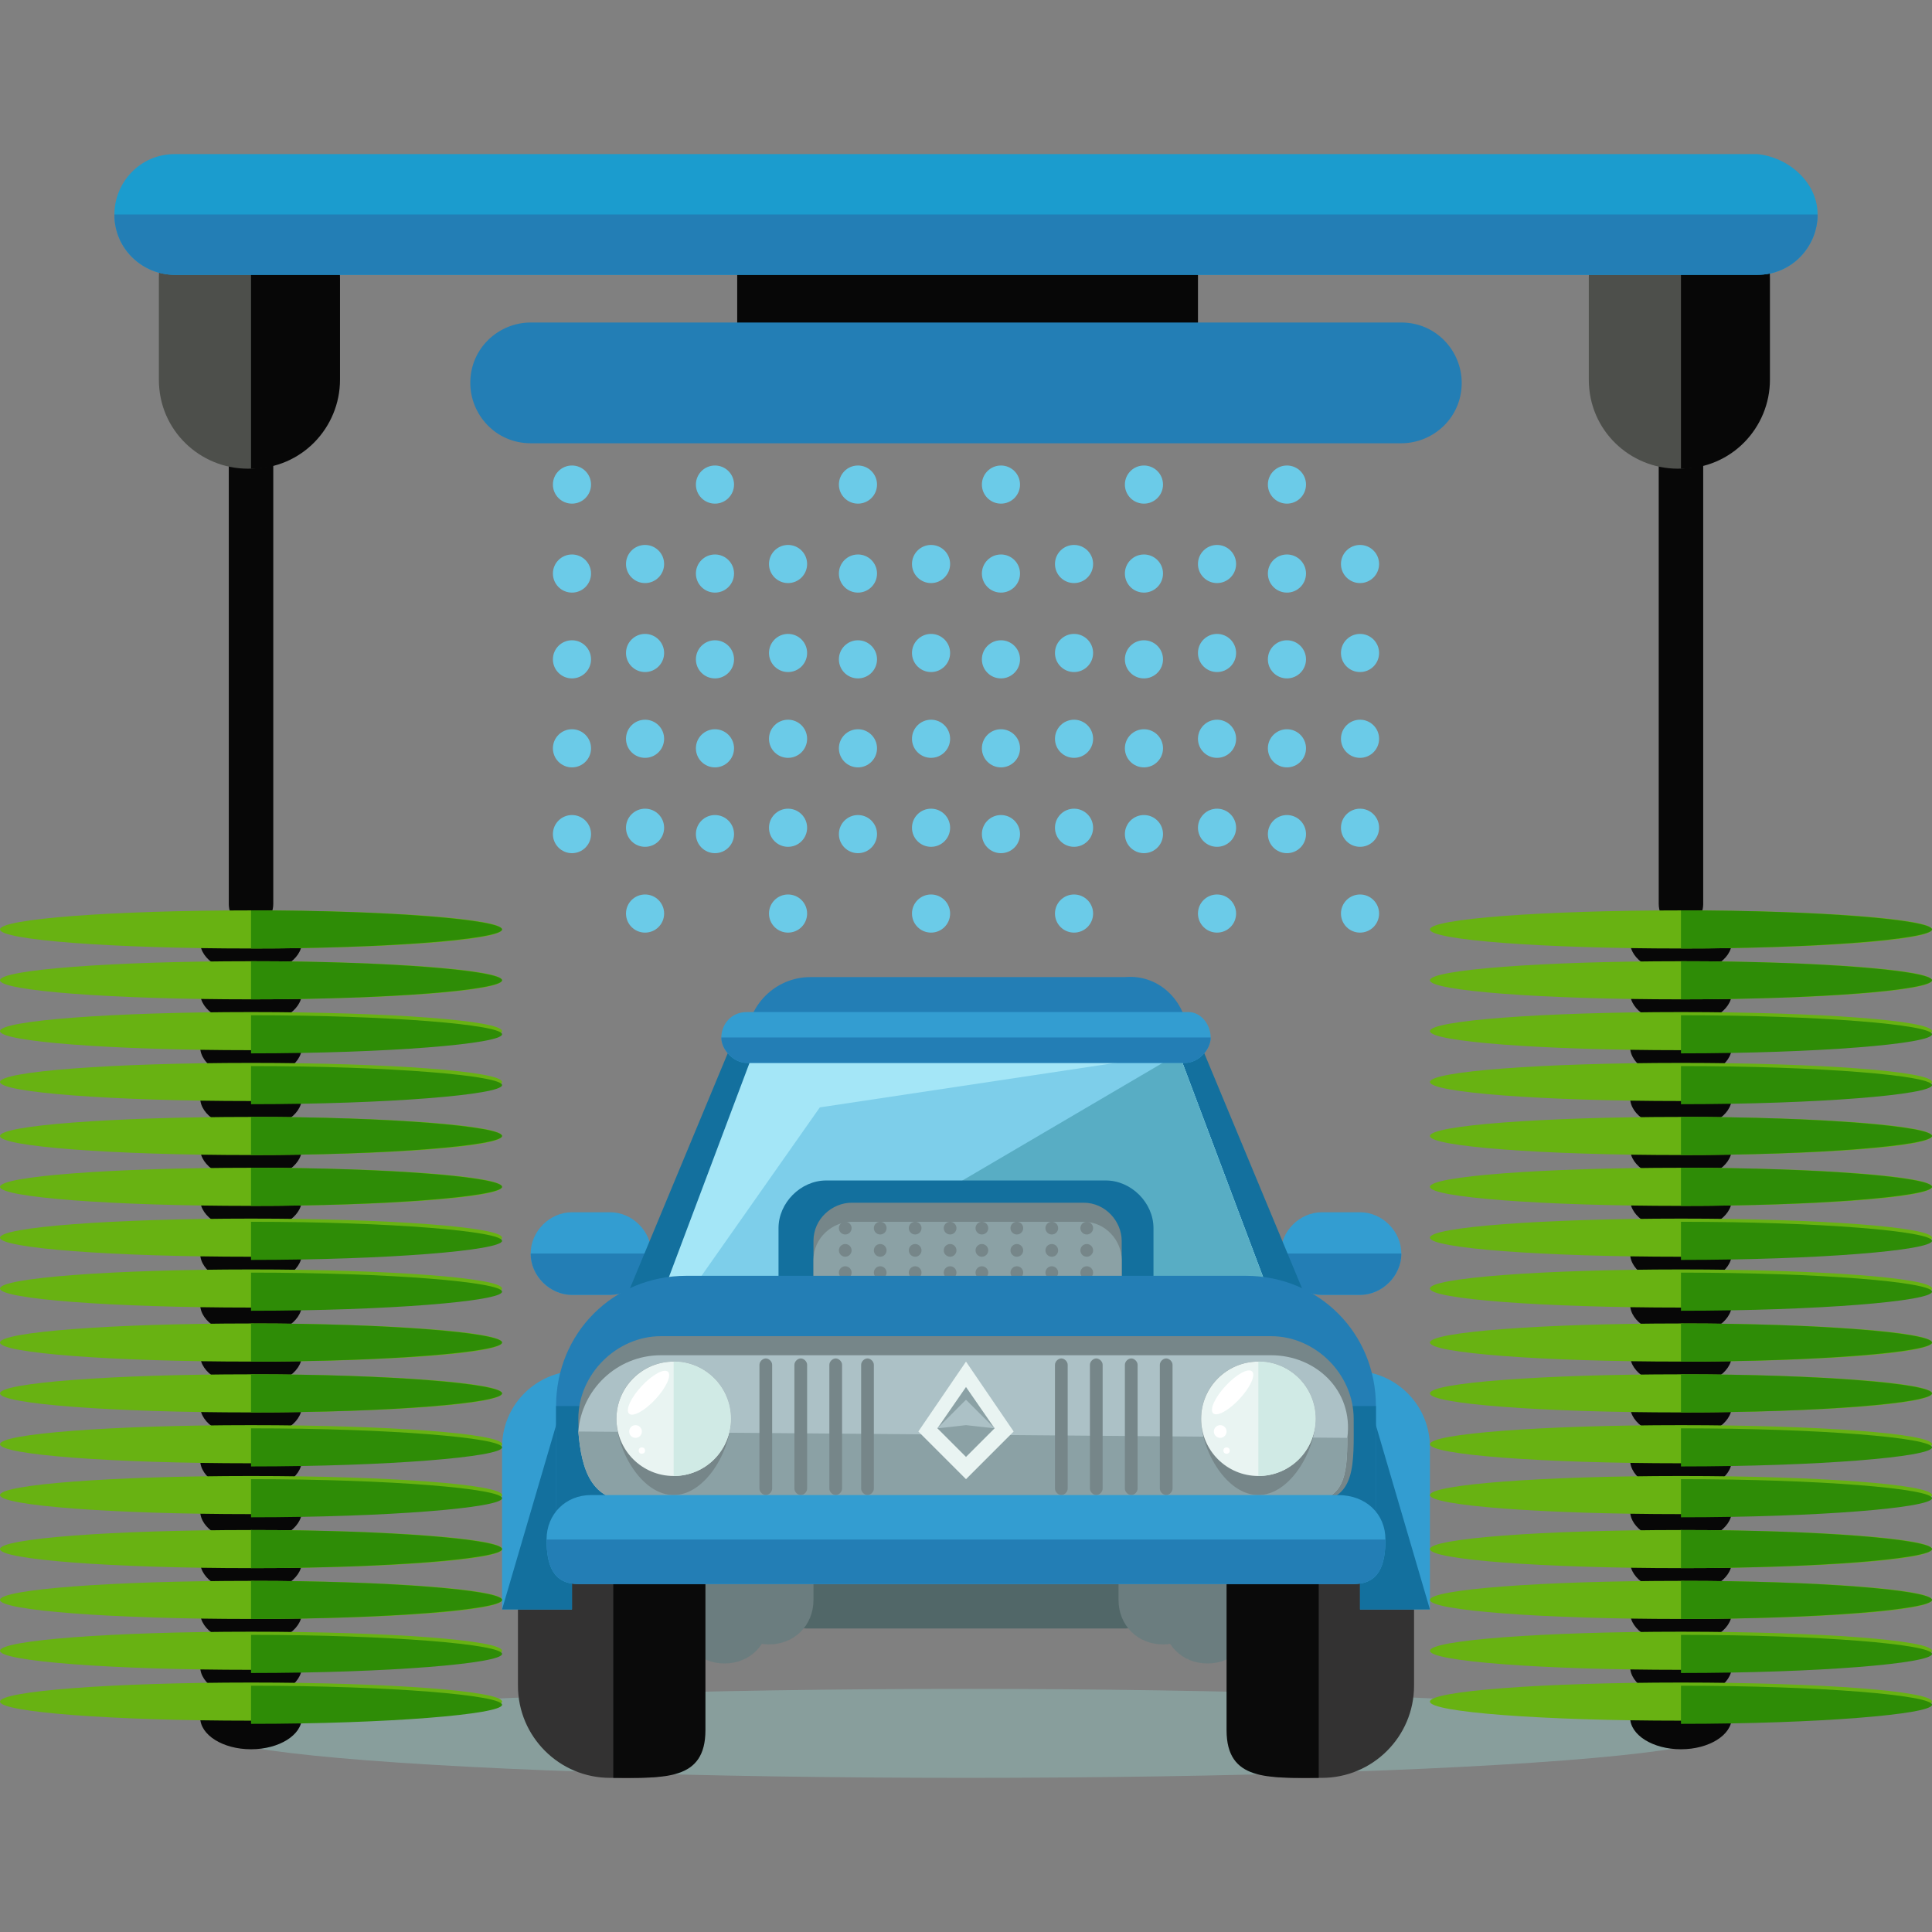 <?xml version="1.0" encoding="iso-8859-1"?>
<!-- Uploaded to: SVG Repo, www.svgrepo.com, Generator: SVG Repo Mixer Tools -->
<svg version="1.1" id="Layer_1" xmlns="http://www.w3.org/2000/svg" xmlns:xlink="http://www.w3.org/1999/xlink" 
	 viewBox="0 0 486.4 486.4" xml:space="preserve">
<rect x="0" y="0" width="486.4" height="486.4" fill="#808080" stroke="none"/>
<ellipse style="fill:#889E9C;" cx="243.2" cy="436.395" rx="189.6" ry="11.2"/>
<path style="fill:#237EB5;" d="M299.2,261.995c0,8.8-7.2,16-16,16H204c-8.8,0-16-7.2-16-16l0,0c0-8.8,7.2-16,16-16h79.2
	C292,245.195,299.2,252.395,299.2,261.995L299.2,261.995z"/>
<path style="fill:#339DD1;" d="M164,315.595c0,5.6-4.8,10.4-10.4,10.4H144c-5.6,0-10.4-4.8-10.4-10.4l0,0c0-5.6,4.8-10.4,10.4-10.4
	h9.6C159.2,305.195,164,309.995,164,315.595L164,315.595z"/>
<path style="fill:#237EB5;" d="M164,315.595L164,315.595c0,5.6-4.8,10.4-10.4,10.4H144c-5.6,0-10.4-4.8-10.4-10.4l0,0"/>
<path style="fill:#339DD1;" d="M322.4,315.595c0,5.6,4.8,10.4,10.4,10.4h9.6c5.6,0,10.4-4.8,10.4-10.4l0,0c0-5.6-4.8-10.4-10.4-10.4
	h-9.6C327.2,305.195,322.4,309.995,322.4,315.595L322.4,315.595z"/>
<path style="fill:#237EB5;" d="M322.4,315.595L322.4,315.595c0,5.6,4.8,10.4,10.4,10.4h9.6c5.6,0,10.4-4.8,10.4-10.4l0,0"/>
<polygon style="fill:#13709E;" points="336.8,345.995 149.6,345.995 183.2,265.195 303.2,265.195 "/>
<polygon style="fill:#A4E6F7;" points="327.2,345.995 159.2,345.995 189.6,265.195 296.8,265.195 "/>
<polygon style="fill:#7DCEEA;" points="327.2,345.995 159.2,345.995 206.4,278.795 296.8,265.195 "/>
<polyline style="fill:#58ADC4;" points="296.8,265.195 327.2,345.995 159.2,345.995 "/>
<path style="fill:#13709E;" d="M290.4,321.195c0,6.4-5.6,12-12,12H208c-6.4,0-12-5.6-12-12v-12c0-6.4,5.6-12,12-12h70.4
	c6.4,0,12,5.6,12,12V321.195z"/>
<path style="fill:#768689;" d="M282.4,322.795c0,5.6-4.8,9.6-9.6,9.6h-58.4c-5.6,0-9.6-4.8-9.6-9.6v-10.4c0-5.6,4.8-9.6,9.6-9.6
	h58.4c5.6,0,9.6,4.8,9.6,9.6V322.795z"/>
<path style="fill:#8BA1A5;" d="M282.4,327.595c0,5.6-4.8,9.6-9.6,9.6h-58.4c-5.6,0-9.6-4.8-9.6-9.6v-10.4c0-5.6,4.8-9.6,9.6-9.6
	h58.4c5.6,0,9.6,4.8,9.6,9.6V327.595z"/>
<path style="fill:#516768;" d="M292,401.195c0,4.8-4,8.8-8.8,8.8h-80c-4.8,0-8.8-4-8.8-8.8l0,0c0-4.8,4-8.8,8.8-8.8h80
	C288,392.395,292,396.395,292,401.195L292,401.195z"/>
<g>
	<path style="fill:#6B7D7F;" d="M193.6,407.595c0,6.4-4.8,11.2-11.2,11.2l0,0c-6.4,0-11.2-4.8-11.2-11.2v-15.2
		c0-6.4,4.8-11.2,11.2-11.2l0,0c6.4,0,11.2,4.8,11.2,11.2V407.595z"/>
	<path style="fill:#6B7D7F;" d="M204.8,402.795c0,6.4-4.8,11.2-11.2,11.2l0,0c-6.4,0-11.2-4.8-11.2-11.2v-15.2
		c0-6.4,4.8-11.2,11.2-11.2l0,0c6.4,0,11.2,4.8,11.2,11.2V402.795z"/>
	<path style="fill:#6B7D7F;" d="M292.8,407.595c0,6.4,4.8,11.2,11.2,11.2l0,0c6.4,0,11.2-4.8,11.2-11.2v-15.2
		c0-6.4-4.8-11.2-11.2-11.2l0,0c-6.4,0-11.2,4.8-11.2,11.2V407.595z"/>
	<path style="fill:#6B7D7F;" d="M281.6,402.795c0,6.4,4.8,11.2,11.2,11.2l0,0c6.4,0,11.2-4.8,11.2-11.2v-15.2
		c0-6.4-4.8-11.2-11.2-11.2l0,0c-6.4,0-11.2,4.8-11.2,11.2V402.795z"/>
</g>
<path style="fill:#333232;" d="M176.8,435.595c0,12.8-10.4,12-23.2,12l0,0c-12.8,0-23.2-10.4-23.2-23.2v-47.2
	c0-12.8,10.4-23.2,23.2-23.2l0,0c12.8,0,23.2,10.4,23.2,23.2V435.595z"/>
<path style="fill:#0A0A0A;" d="M154.4,354.795L154.4,354.795c12.8,0,23.2,10.4,23.2,23.2v57.6c0,12.8-10.4,12-23.2,12l0,0"/>
<path style="fill:#333232;" d="M309.6,435.595c0,12.8,10.4,12,23.2,12l0,0c12.8,0,23.2-10.4,23.2-23.2v-47.2
	c0-12.8-10.4-23.2-23.2-23.2l0,0c-12.8,0-23.2,10.4-23.2,23.2V435.595z"/>
<path style="fill:#0A0A0A;" d="M332,354.795L332,354.795c-12.8,0-23.2,10.4-23.2,23.2v57.6c0,12.8,10.4,12,23.2,12l0,0"/>
<path style="fill:#339DD1;" d="M144,345.195c-9.6,0.8-17.6,8.8-17.6,19.2v40.8H144V345.195z"/>
<polyline style="fill:#13709E;" points="126.4,405.195 144,405.195 144,345.195 "/>
<path style="fill:#339DD1;" d="M342.4,345.195c9.6,0.8,17.6,8.8,17.6,19.2v40.8h-17.6V345.195z"/>
<polyline style="fill:#13709E;" points="360,405.195 342.4,405.195 342.4,345.195 "/>
<g>
	<circle style="fill:#768689;" cx="212.8" cy="320.395" r="1.6"/>
	<circle style="fill:#768689;" cx="221.6" cy="320.395" r="1.6"/>
	<circle style="fill:#768689;" cx="230.4" cy="320.395" r="1.6"/>
	<circle style="fill:#768689;" cx="239.2" cy="320.395" r="1.6"/>
	<circle style="fill:#768689;" cx="247.2" cy="320.395" r="1.6"/>
	<circle style="fill:#768689;" cx="256" cy="320.395" r="1.6"/>
	<circle style="fill:#768689;" cx="264.8" cy="320.395" r="1.6"/>
	<circle style="fill:#768689;" cx="273.6" cy="320.395" r="1.6"/>
</g>
<path style="fill:#237EB5;" d="M346.4,385.195v-31.2c0-18.4-14.4-32.8-32.8-32.8H172.8c-18.4,0-32.8,14.4-32.8,32.8v31.2H346.4z"/>
<polyline style="fill:#13709E;" points="140,353.995 140,385.195 346.4,385.195 346.4,353.995 "/>
<path style="fill:#768689;" d="M340.8,357.195c0,11.2,0.8,20.8-10.4,20.8H160c-11.2,0-14.4-9.6-14.4-20.8l0,0
	c0-11.2,9.6-20.8,20.8-20.8H320C331.2,336.395,340.8,345.995,340.8,357.195L340.8,357.195z"/>
<path style="fill:#ACC1C6;" d="M320,341.195H166.4c-11.2,0-20,8.8-20.8,19.2c0.8,9.6,3.2,17.6,13.6,17.6h169.6
	c9.6,0,10.4-6.4,10.4-16l0,0C340.8,349.995,331.2,341.195,320,341.195z"/>
<path style="fill:#8BA1A5;" d="M145.6,360.395c0.8,9.6,3.2,17.6,13.6,17.6h169.6c9.6,0,10.4-6.4,10.4-16l0,0"/>
<path style="fill:#768689;" d="M184,357.195c0,8-6.4,19.2-14.4,19.2s-14.4-11.2-14.4-19.2s6.4-14.4,14.4-14.4
	S184,349.195,184,357.195z"/>
<circle style="fill:#E9F4F2;" cx="169.6" cy="357.195" r="14.4"/>
<path style="fill:#D0EAE5;" d="M169.6,342.795c8,0,14.4,6.4,14.4,14.4s-6.4,14.4-14.4,14.4"/>
<g>
	
		<ellipse transform="matrix(-0.733 -0.68 0.68 -0.733 44.493 718.497)" style="fill:#FFFFFF;" cx="163.136" cy="350.524" rx="2.4" ry="7.2"/>
	<circle style="fill:#FFFFFF;" cx="160" cy="360.395" r="1.6"/>
	<circle style="fill:#FFFFFF;" cx="161.6" cy="365.195" r="0.8"/>
</g>
<path style="fill:#768689;" d="M331.2,357.195c0,8-6.4,19.2-14.4,19.2s-14.4-11.2-14.4-19.2s6.4-14.4,14.4-14.4
	S331.2,349.195,331.2,357.195z"/>
<circle style="fill:#E9F4F2;" cx="316.8" cy="357.195" r="14.4"/>
<path style="fill:#D0EAE5;" d="M316.8,342.795c8,0,14.4,6.4,14.4,14.4s-6.4,14.4-14.4,14.4"/>
<g>
	
		<ellipse transform="matrix(-0.733 -0.68 0.68 -0.733 299.472 818.458)" style="fill:#FFFFFF;" cx="310.326" cy="350.469" rx="2.4" ry="7.2"/>
	<circle style="fill:#FFFFFF;" cx="307.2" cy="360.395" r="1.6"/>
	<circle style="fill:#FFFFFF;" cx="308.8" cy="365.195" r="0.8"/>
</g>
<g>
	<path style="fill:#768689;" d="M194.4,374.795c0,0.8-0.8,1.6-1.6,1.6l0,0c-0.8,0-1.6-0.8-1.6-1.6v-31.2c0-0.8,0.8-1.6,1.6-1.6l0,0
		c0.8,0,1.6,0.8,1.6,1.6V374.795z"/>
	<path style="fill:#768689;" d="M203.2,374.795c0,0.8-0.8,1.6-1.6,1.6l0,0c-0.8,0-1.6-0.8-1.6-1.6v-31.2c0-0.8,0.8-1.6,1.6-1.6l0,0
		c0.8,0,1.6,0.8,1.6,1.6V374.795z"/>
	<path style="fill:#768689;" d="M212,374.795c0,0.8-0.8,1.6-1.6,1.6l0,0c-0.8,0-1.6-0.8-1.6-1.6v-31.2c0-0.8,0.8-1.6,1.6-1.6l0,0
		c0.8,0,1.6,0.8,1.6,1.6V374.795z"/>
	<path style="fill:#768689;" d="M220,374.795c0,0.8-0.8,1.6-1.6,1.6l0,0c-0.8,0-1.6-0.8-1.6-1.6v-31.2c0-0.8,0.8-1.6,1.6-1.6l0,0
		c0.8,0,1.6,0.8,1.6,1.6V374.795z"/>
	<path style="fill:#768689;" d="M268.8,374.795c0,0.8-0.8,1.6-1.6,1.6l0,0c-0.8,0-1.6-0.8-1.6-1.6v-31.2c0-0.8,0.8-1.6,1.6-1.6l0,0
		c0.8,0,1.6,0.8,1.6,1.6V374.795z"/>
	<path style="fill:#768689;" d="M277.6,374.795c0,0.8-0.8,1.6-1.6,1.6l0,0c-0.8,0-1.6-0.8-1.6-1.6v-31.2c0-0.8,0.8-1.6,1.6-1.6l0,0
		c0.8,0,1.6,0.8,1.6,1.6V374.795z"/>
	<path style="fill:#768689;" d="M286.4,374.795c0,0.8-0.8,1.6-1.6,1.6l0,0c-0.8,0-1.6-0.8-1.6-1.6v-31.2c0-0.8,0.8-1.6,1.6-1.6l0,0
		c0.8,0,1.6,0.8,1.6,1.6V374.795z"/>
	<path style="fill:#768689;" d="M295.2,374.795c0,0.8-0.8,1.6-1.6,1.6l0,0c-0.8,0-1.6-0.8-1.6-1.6v-31.2c0-0.8,0.8-1.6,1.6-1.6l0,0
		c0.8,0,1.6,0.8,1.6,1.6V374.795z"/>
</g>
<polygon style="fill:#E9F4F2;" points="255.2,360.395 243.2,372.395 231.2,360.395 243.2,342.795 "/>
<polygon style="fill:#8BA1A5;" points="250.4,359.595 243.2,366.795 236,359.595 243.2,349.195 "/>
<polygon style="fill:#ACC1C6;" points="250.4,359.595 243.2,358.795 236,359.595 243.2,352.395 "/>
<path style="fill:#339DD1;" d="M348.8,387.595c0,6.4-1.6,11.2-8,11.2H145.6c-6.4,0-8-4.8-8-11.2l0,0c0-6.4,4.8-11.2,11.2-11.2h188
	C344,376.395,348.8,381.195,348.8,387.595L348.8,387.595z"/>
<path style="fill:#237EB5;" d="M348.8,387.595L348.8,387.595c0,6.4-1.6,11.2-8,11.2H145.6c-6.4,0-8-4.8-8-11.2l0,0"/>
<g>
	<circle style="fill:#768689;" cx="212.8" cy="309.195" r="1.6"/>
	<circle style="fill:#768689;" cx="221.6" cy="309.195" r="1.6"/>
	<circle style="fill:#768689;" cx="230.4" cy="309.195" r="1.6"/>
	<circle style="fill:#768689;" cx="239.2" cy="309.195" r="1.6"/>
	<circle style="fill:#768689;" cx="247.2" cy="309.195" r="1.6"/>
	<circle style="fill:#768689;" cx="256" cy="309.195" r="1.6"/>
	<circle style="fill:#768689;" cx="264.8" cy="309.195" r="1.6"/>
	<circle style="fill:#768689;" cx="273.6" cy="309.195" r="1.6"/>
	<circle style="fill:#768689;" cx="212.8" cy="314.795" r="1.6"/>
	<circle style="fill:#768689;" cx="221.6" cy="314.795" r="1.6"/>
	<circle style="fill:#768689;" cx="230.4" cy="314.795" r="1.6"/>
	<circle style="fill:#768689;" cx="239.2" cy="314.795" r="1.6"/>
	<circle style="fill:#768689;" cx="247.2" cy="314.795" r="1.6"/>
	<circle style="fill:#768689;" cx="256" cy="314.795" r="1.6"/>
	<circle style="fill:#768689;" cx="264.8" cy="314.795" r="1.6"/>
	<circle style="fill:#768689;" cx="273.6" cy="314.795" r="1.6"/>
</g>
<path style="fill:#339DD1;" d="M304.8,261.195c0,3.2-3.2,6.4-6.4,6.4H188c-3.2,0-6.4-3.2-6.4-6.4l0,0c0-3.2,2.4-6.4,6.4-6.4h111.2
	C302.4,254.795,304.8,257.995,304.8,261.195L304.8,261.195z"/>
<path style="fill:#237EB5;" d="M304.8,261.195L304.8,261.195c0,3.2-3.2,6.4-6.4,6.4H188c-3.2,0-6.4-3.2-6.4-6.4l0,0"/>
<g>
	<rect x="185.6" y="57.995" style="fill:#070707;" width="116" height="32"/>
	<path style="fill:#070707;" d="M68.8,227.595c0,3.2-2.4,5.6-5.6,5.6l0,0c-3.2,0-5.6-2.4-5.6-5.6v-128c0-3.2,2.4-5.6,5.6-5.6l0,0
		c3.2,0,5.6,2.4,5.6,5.6V227.595z"/>
</g>
<path style="fill:#4D4F4B;" d="M84.8,95.595c0,12-9.6,22.4-22.4,22.4l0,0c-12,0-22.4-9.6-22.4-22.4v-25.6c0-12,9.6-22.4,22.4-22.4
	l0,0c12,0,22.4,9.6,22.4,22.4V95.595z"/>
<g>
	<path style="fill:#070707;" d="M63.2,47.595L63.2,47.595c12,0,22.4,9.6,22.4,22.4v25.6c0,12-9.6,22.4-22.4,22.4l0,0"/>
	<ellipse style="fill:#070707;" cx="63.2" cy="237.195" rx="12.8" ry="8"/>
</g>
<ellipse style="fill:#68B212;" cx="63.2" cy="233.995" rx="63.2" ry="4.8"/>
<path style="fill:#2E8C06;" d="M63.2,229.195c35.2,0,63.2,2.4,63.2,4.8s-28.8,4.8-63.2,4.8"/>
<ellipse style="fill:#070707;" cx="63.2" cy="249.995" rx="12.8" ry="8"/>
<ellipse style="fill:#68B212;" cx="63.2" cy="246.795" rx="63.2" ry="4.8"/>
<path style="fill:#2E8C06;" d="M63.2,241.995c35.2,0,63.2,2.4,63.2,4.8s-28,4.8-63.2,4.8"/>
<ellipse style="fill:#070707;" cx="63.2" cy="263.595" rx="12.8" ry="8"/>
<ellipse style="fill:#68B212;" cx="63.2" cy="259.595" rx="63.2" ry="4.8"/>
<path style="fill:#2E8C06;" d="M63.2,255.595c35.2,0,63.2,2.4,63.2,4.8s-28.8,4.8-63.2,4.8"/>
<ellipse style="fill:#070707;" cx="63.2" cy="276.395" rx="12.8" ry="8"/>
<ellipse style="fill:#68B212;" cx="63.2" cy="272.395" rx="63.2" ry="4.8"/>
<path style="fill:#2E8C06;" d="M63.2,268.395c35.2,0,63.2,2.4,63.2,4.8s-28.8,4.8-63.2,4.8"/>
<ellipse style="fill:#070707;" cx="63.2" cy="289.195" rx="12.8" ry="8"/>
<ellipse style="fill:#68B212;" cx="63.2" cy="285.995" rx="63.2" ry="4.8"/>
<path style="fill:#2E8C06;" d="M63.2,281.195c35.2,0,63.2,2.4,63.2,4.8s-28.8,4.8-63.2,4.8"/>
<ellipse style="fill:#070707;" cx="63.2" cy="301.995" rx="12.8" ry="8"/>
<ellipse style="fill:#68B212;" cx="63.2" cy="298.795" rx="63.2" ry="4.8"/>
<path style="fill:#2E8C06;" d="M63.2,293.995c35.2,0,63.2,2.4,63.2,4.8s-28.8,4.8-63.2,4.8"/>
<ellipse style="fill:#070707;" cx="63.2" cy="315.595" rx="12.8" ry="8"/>
<ellipse style="fill:#68B212;" cx="63.2" cy="311.595" rx="63.2" ry="4.8"/>
<path style="fill:#2E8C06;" d="M63.2,307.595c35.2,0,63.2,2.4,63.2,4.8s-28.8,4.8-63.2,4.8"/>
<ellipse style="fill:#070707;" cx="63.2" cy="328.395" rx="12.8" ry="8"/>
<ellipse style="fill:#68B212;" cx="63.2" cy="324.395" rx="63.2" ry="4.8"/>
<path style="fill:#2E8C06;" d="M63.2,320.395c35.2,0,63.2,2.4,63.2,4.8s-28.8,4.8-63.2,4.8"/>
<ellipse style="fill:#070707;" cx="63.2" cy="341.195" rx="12.8" ry="8"/>
<ellipse style="fill:#68B212;" cx="63.2" cy="337.995" rx="63.2" ry="4.8"/>
<path style="fill:#2E8C06;" d="M63.2,333.195c35.2,0,63.2,2.4,63.2,4.8s-28.8,4.8-63.2,4.8"/>
<ellipse style="fill:#070707;" cx="63.2" cy="353.995" rx="12.8" ry="8"/>
<ellipse style="fill:#68B212;" cx="63.2" cy="350.795" rx="63.2" ry="4.8"/>
<path style="fill:#2E8C06;" d="M63.2,345.995c35.2,0,63.2,2.4,63.2,4.8s-28,4.8-63.2,4.8"/>
<ellipse style="fill:#070707;" cx="63.2" cy="367.595" rx="12.8" ry="8"/>
<ellipse style="fill:#68B212;" cx="63.2" cy="363.595" rx="63.2" ry="4.8"/>
<path style="fill:#2E8C06;" d="M63.2,359.595c35.2,0,63.2,2.4,63.2,4.8s-28.8,4.8-63.2,4.8"/>
<ellipse style="fill:#070707;" cx="63.2" cy="380.395" rx="12.8" ry="8"/>
<ellipse style="fill:#68B212;" cx="63.2" cy="376.395" rx="63.2" ry="4.8"/>
<path style="fill:#2E8C06;" d="M63.2,372.395c35.2,0,63.2,2.4,63.2,4.8s-28.8,4.8-63.2,4.8"/>
<ellipse style="fill:#070707;" cx="63.2" cy="393.195" rx="12.8" ry="8"/>
<ellipse style="fill:#68B212;" cx="63.2" cy="389.995" rx="63.2" ry="4.8"/>
<path style="fill:#2E8C06;" d="M63.2,385.195c35.2,0,63.2,2.4,63.2,4.8s-28.8,4.8-63.2,4.8"/>
<ellipse style="fill:#070707;" cx="63.2" cy="405.995" rx="12.8" ry="8"/>
<ellipse style="fill:#68B212;" cx="63.2" cy="402.795" rx="63.2" ry="4.8"/>
<path style="fill:#2E8C06;" d="M63.2,397.995c35.2,0,63.2,2.4,63.2,4.8s-28.8,4.8-63.2,4.8"/>
<ellipse style="fill:#070707;" cx="63.2" cy="419.595" rx="12.8" ry="8"/>
<ellipse style="fill:#68B212;" cx="63.2" cy="415.595" rx="63.2" ry="4.8"/>
<path style="fill:#2E8C06;" d="M63.2,411.595c35.2,0,63.2,2.4,63.2,4.8s-28.8,4.8-63.2,4.8"/>
<ellipse style="fill:#070707;" cx="63.2" cy="432.395" rx="12.8" ry="8"/>
<ellipse style="fill:#68B212;" cx="63.2" cy="428.395" rx="63.2" ry="4.8"/>
<path style="fill:#2E8C06;" d="M63.2,424.395c35.2,0,63.2,2.4,63.2,4.8s-28.8,4.8-63.2,4.8"/>
<path style="fill:#070707;" d="M428.8,227.595c0,3.2-2.4,5.6-5.6,5.6l0,0c-3.2,0-5.6-2.4-5.6-5.6v-128c0-3.2,2.4-5.6,5.6-5.6l0,0
	c3.2,0,5.6,2.4,5.6,5.6V227.595z"/>
<path style="fill:#4D4F4B;" d="M444.8,95.595c0,12-9.6,22.4-22.4,22.4l0,0c-12,0-22.4-9.6-22.4-22.4v-25.6c0-12,9.6-22.4,22.4-22.4
	l0,0c12,0,22.4,9.6,22.4,22.4V95.595z"/>
<g>
	<path style="fill:#070707;" d="M423.2,47.595L423.2,47.595c12,0,22.4,9.6,22.4,22.4v25.6c0,12-9.6,22.4-22.4,22.4l0,0"/>
	<ellipse style="fill:#070707;" cx="423.2" cy="237.195" rx="12.8" ry="8"/>
</g>
<ellipse style="fill:#68B212;" cx="423.2" cy="233.995" rx="63.2" ry="4.8"/>
<path style="fill:#2E8C06;" d="M423.2,229.195c35.2,0,63.2,2.4,63.2,4.8s-28.8,4.8-63.2,4.8"/>
<ellipse style="fill:#070707;" cx="423.2" cy="249.995" rx="12.8" ry="8"/>
<ellipse style="fill:#68B212;" cx="423.2" cy="246.795" rx="63.2" ry="4.8"/>
<path style="fill:#2E8C06;" d="M423.2,241.995c35.2,0,63.2,2.4,63.2,4.8s-28,4.8-63.2,4.8"/>
<ellipse style="fill:#070707;" cx="423.2" cy="263.595" rx="12.8" ry="8"/>
<ellipse style="fill:#68B212;" cx="423.2" cy="259.595" rx="63.2" ry="4.8"/>
<path style="fill:#2E8C06;" d="M423.2,255.595c35.2,0,63.2,2.4,63.2,4.8s-28.8,4.8-63.2,4.8"/>
<ellipse style="fill:#070707;" cx="423.2" cy="276.395" rx="12.8" ry="8"/>
<ellipse style="fill:#68B212;" cx="423.2" cy="272.395" rx="63.2" ry="4.8"/>
<path style="fill:#2E8C06;" d="M423.2,268.395c35.2,0,63.2,2.4,63.2,4.8s-28.8,4.8-63.2,4.8"/>
<ellipse style="fill:#070707;" cx="423.2" cy="289.195" rx="12.8" ry="8"/>
<ellipse style="fill:#68B212;" cx="423.2" cy="285.995" rx="63.2" ry="4.8"/>
<path style="fill:#2E8C06;" d="M423.2,281.195c35.2,0,63.2,2.4,63.2,4.8s-28.8,4.8-63.2,4.8"/>
<ellipse style="fill:#070707;" cx="423.2" cy="301.995" rx="12.8" ry="8"/>
<ellipse style="fill:#68B212;" cx="423.2" cy="298.795" rx="63.2" ry="4.8"/>
<path style="fill:#2E8C06;" d="M423.2,293.995c35.2,0,63.2,2.4,63.2,4.8s-28.8,4.8-63.2,4.8"/>
<ellipse style="fill:#070707;" cx="423.2" cy="315.595" rx="12.8" ry="8"/>
<ellipse style="fill:#68B212;" cx="423.2" cy="311.595" rx="63.2" ry="4.8"/>
<path style="fill:#2E8C06;" d="M423.2,307.595c35.2,0,63.2,2.4,63.2,4.8s-28.8,4.8-63.2,4.8"/>
<ellipse style="fill:#070707;" cx="423.2" cy="328.395" rx="12.8" ry="8"/>
<ellipse style="fill:#68B212;" cx="423.2" cy="324.395" rx="63.2" ry="4.8"/>
<path style="fill:#2E8C06;" d="M423.2,320.395c35.2,0,63.2,2.4,63.2,4.8s-28.8,4.8-63.2,4.8"/>
<ellipse style="fill:#070707;" cx="423.2" cy="341.195" rx="12.8" ry="8"/>
<ellipse style="fill:#68B212;" cx="423.2" cy="337.995" rx="63.2" ry="4.8"/>
<path style="fill:#2E8C06;" d="M423.2,333.195c35.2,0,63.2,2.4,63.2,4.8s-28.8,4.8-63.2,4.8"/>
<ellipse style="fill:#070707;" cx="423.2" cy="353.995" rx="12.8" ry="8"/>
<ellipse style="fill:#68B212;" cx="423.2" cy="350.795" rx="63.2" ry="4.8"/>
<path style="fill:#2E8C06;" d="M423.2,345.995c35.2,0,63.2,2.4,63.2,4.8s-28,4.8-63.2,4.8"/>
<ellipse style="fill:#070707;" cx="423.2" cy="367.595" rx="12.8" ry="8"/>
<ellipse style="fill:#68B212;" cx="423.2" cy="363.595" rx="63.2" ry="4.8"/>
<path style="fill:#2E8C06;" d="M423.2,359.595c35.2,0,63.2,2.4,63.2,4.8s-28.8,4.8-63.2,4.8"/>
<ellipse style="fill:#070707;" cx="423.2" cy="380.395" rx="12.8" ry="8"/>
<ellipse style="fill:#68B212;" cx="423.2" cy="376.395" rx="63.2" ry="4.8"/>
<path style="fill:#2E8C06;" d="M423.2,372.395c35.2,0,63.2,2.4,63.2,4.8s-28.8,4.8-63.2,4.8"/>
<ellipse style="fill:#070707;" cx="423.2" cy="393.195" rx="12.8" ry="8"/>
<ellipse style="fill:#68B212;" cx="423.2" cy="389.995" rx="63.2" ry="4.8"/>
<path style="fill:#2E8C06;" d="M423.2,385.195c35.2,0,63.2,2.4,63.2,4.8s-28.8,4.8-63.2,4.8"/>
<ellipse style="fill:#070707;" cx="423.2" cy="405.995" rx="12.8" ry="8"/>
<ellipse style="fill:#68B212;" cx="423.2" cy="402.795" rx="63.2" ry="4.8"/>
<path style="fill:#2E8C06;" d="M423.2,397.995c35.2,0,63.2,2.4,63.2,4.8s-28.8,4.8-63.2,4.8"/>
<ellipse style="fill:#070707;" cx="423.2" cy="419.595" rx="12.8" ry="8"/>
<ellipse style="fill:#68B212;" cx="423.2" cy="415.595" rx="63.2" ry="4.8"/>
<path style="fill:#2E8C06;" d="M423.2,411.595c35.2,0,63.2,2.4,63.2,4.8s-28.8,4.8-63.2,4.8"/>
<ellipse style="fill:#070707;" cx="423.2" cy="432.395" rx="12.8" ry="8"/>
<ellipse style="fill:#68B212;" cx="423.2" cy="428.395" rx="63.2" ry="4.8"/>
<path style="fill:#2E8C06;" d="M423.2,424.395c35.2,0,63.2,2.4,63.2,4.8s-28.8,4.8-63.2,4.8"/>
<path style="fill:#1B9CCE;" d="M457.6,53.995c0,8-6.4,15.2-15.2,15.2H44c-8,0-15.2-6.4-15.2-15.2l0,0c0-8,6.4-15.2,15.2-15.2h398.4
	C450.4,39.595,457.6,45.995,457.6,53.995L457.6,53.995z"/>
<g>
	<path style="fill:#237EB5;" d="M457.6,53.995L457.6,53.995c0,8-6.4,15.2-15.2,15.2H44c-8,0-15.2-6.4-15.2-15.2l0,0"/>
	<path style="fill:#237EB5;" d="M368,96.395c0,8.8-7.2,15.2-15.2,15.2H133.6c-8.8,0-15.2-7.2-15.2-15.2l0,0
		c0-8.8,7.2-15.2,15.2-15.2h219.2C361.6,81.195,368,88.395,368,96.395L368,96.395z"/>
</g>
<g>
	<circle style="fill:#6BCBE8;" cx="144" cy="121.995" r="4.8"/>
	<circle style="fill:#6BCBE8;" cx="144" cy="144.395" r="4.8"/>
	<circle style="fill:#6BCBE8;" cx="144" cy="165.995" r="4.8"/>
	<circle style="fill:#6BCBE8;" cx="144" cy="188.395" r="4.8"/>
	<circle style="fill:#6BCBE8;" cx="144" cy="209.995" r="4.8"/>
	<circle style="fill:#6BCBE8;" cx="162.4" cy="141.995" r="4.8"/>
	<circle style="fill:#6BCBE8;" cx="162.4" cy="164.395" r="4.8"/>
	<circle style="fill:#6BCBE8;" cx="162.4" cy="185.995" r="4.8"/>
	<circle style="fill:#6BCBE8;" cx="162.4" cy="208.395" r="4.8"/>
	<circle style="fill:#6BCBE8;" cx="162.4" cy="229.995" r="4.8"/>
	<circle style="fill:#6BCBE8;" cx="180" cy="121.995" r="4.8"/>
	<circle style="fill:#6BCBE8;" cx="180" cy="144.395" r="4.8"/>
	<circle style="fill:#6BCBE8;" cx="180" cy="165.995" r="4.8"/>
	<circle style="fill:#6BCBE8;" cx="180" cy="188.395" r="4.8"/>
	<circle style="fill:#6BCBE8;" cx="180" cy="209.995" r="4.8"/>
	<circle style="fill:#6BCBE8;" cx="198.4" cy="141.995" r="4.8"/>
	<circle style="fill:#6BCBE8;" cx="198.4" cy="164.395" r="4.8"/>
	<circle style="fill:#6BCBE8;" cx="198.4" cy="185.995" r="4.8"/>
	<circle style="fill:#6BCBE8;" cx="198.4" cy="208.395" r="4.8"/>
	<circle style="fill:#6BCBE8;" cx="198.4" cy="229.995" r="4.8"/>
	<circle style="fill:#6BCBE8;" cx="216" cy="121.995" r="4.8"/>
	<circle style="fill:#6BCBE8;" cx="216" cy="144.395" r="4.8"/>
	<circle style="fill:#6BCBE8;" cx="216" cy="165.995" r="4.8"/>
	<circle style="fill:#6BCBE8;" cx="216" cy="188.395" r="4.8"/>
	<circle style="fill:#6BCBE8;" cx="216" cy="209.995" r="4.8"/>
	<circle style="fill:#6BCBE8;" cx="234.4" cy="141.995" r="4.8"/>
	<circle style="fill:#6BCBE8;" cx="234.4" cy="164.395" r="4.8"/>
	<circle style="fill:#6BCBE8;" cx="234.4" cy="185.995" r="4.8"/>
	<circle style="fill:#6BCBE8;" cx="234.4" cy="208.395" r="4.8"/>
	<circle style="fill:#6BCBE8;" cx="234.4" cy="229.995" r="4.8"/>
	<circle style="fill:#6BCBE8;" cx="252" cy="121.995" r="4.8"/>
	<circle style="fill:#6BCBE8;" cx="252" cy="144.395" r="4.8"/>
	<circle style="fill:#6BCBE8;" cx="252" cy="165.995" r="4.8"/>
	<circle style="fill:#6BCBE8;" cx="252" cy="188.395" r="4.8"/>
	<circle style="fill:#6BCBE8;" cx="252" cy="209.995" r="4.8"/>
	<circle style="fill:#6BCBE8;" cx="270.4" cy="141.995" r="4.8"/>
	<circle style="fill:#6BCBE8;" cx="270.4" cy="164.395" r="4.8"/>
	<circle style="fill:#6BCBE8;" cx="270.4" cy="185.995" r="4.8"/>
	<circle style="fill:#6BCBE8;" cx="270.4" cy="208.395" r="4.8"/>
	<circle style="fill:#6BCBE8;" cx="270.4" cy="229.995" r="4.8"/>
	<circle style="fill:#6BCBE8;" cx="288" cy="121.995" r="4.8"/>
	<circle style="fill:#6BCBE8;" cx="288" cy="144.395" r="4.8"/>
	<circle style="fill:#6BCBE8;" cx="288" cy="165.995" r="4.8"/>
	<circle style="fill:#6BCBE8;" cx="288" cy="188.395" r="4.8"/>
	<circle style="fill:#6BCBE8;" cx="288" cy="209.995" r="4.8"/>
	<circle style="fill:#6BCBE8;" cx="306.4" cy="141.995" r="4.8"/>
	<circle style="fill:#6BCBE8;" cx="306.4" cy="164.395" r="4.8"/>
	<circle style="fill:#6BCBE8;" cx="306.4" cy="185.995" r="4.8"/>
	<circle style="fill:#6BCBE8;" cx="306.4" cy="208.395" r="4.8"/>
	<circle style="fill:#6BCBE8;" cx="306.4" cy="229.995" r="4.8"/>
	<circle style="fill:#6BCBE8;" cx="324" cy="121.995" r="4.8"/>
	<circle style="fill:#6BCBE8;" cx="324" cy="144.395" r="4.8"/>
	<circle style="fill:#6BCBE8;" cx="324" cy="165.995" r="4.8"/>
	<circle style="fill:#6BCBE8;" cx="324" cy="188.395" r="4.8"/>
	<circle style="fill:#6BCBE8;" cx="324" cy="209.995" r="4.8"/>
	<circle style="fill:#6BCBE8;" cx="342.4" cy="141.995" r="4.8"/>
	<circle style="fill:#6BCBE8;" cx="342.4" cy="164.395" r="4.8"/>
	<circle style="fill:#6BCBE8;" cx="342.4" cy="185.995" r="4.8"/>
	<circle style="fill:#6BCBE8;" cx="342.4" cy="208.395" r="4.8"/>
	<circle style="fill:#6BCBE8;" cx="342.4" cy="229.995" r="4.8"/>
</g>
</svg>